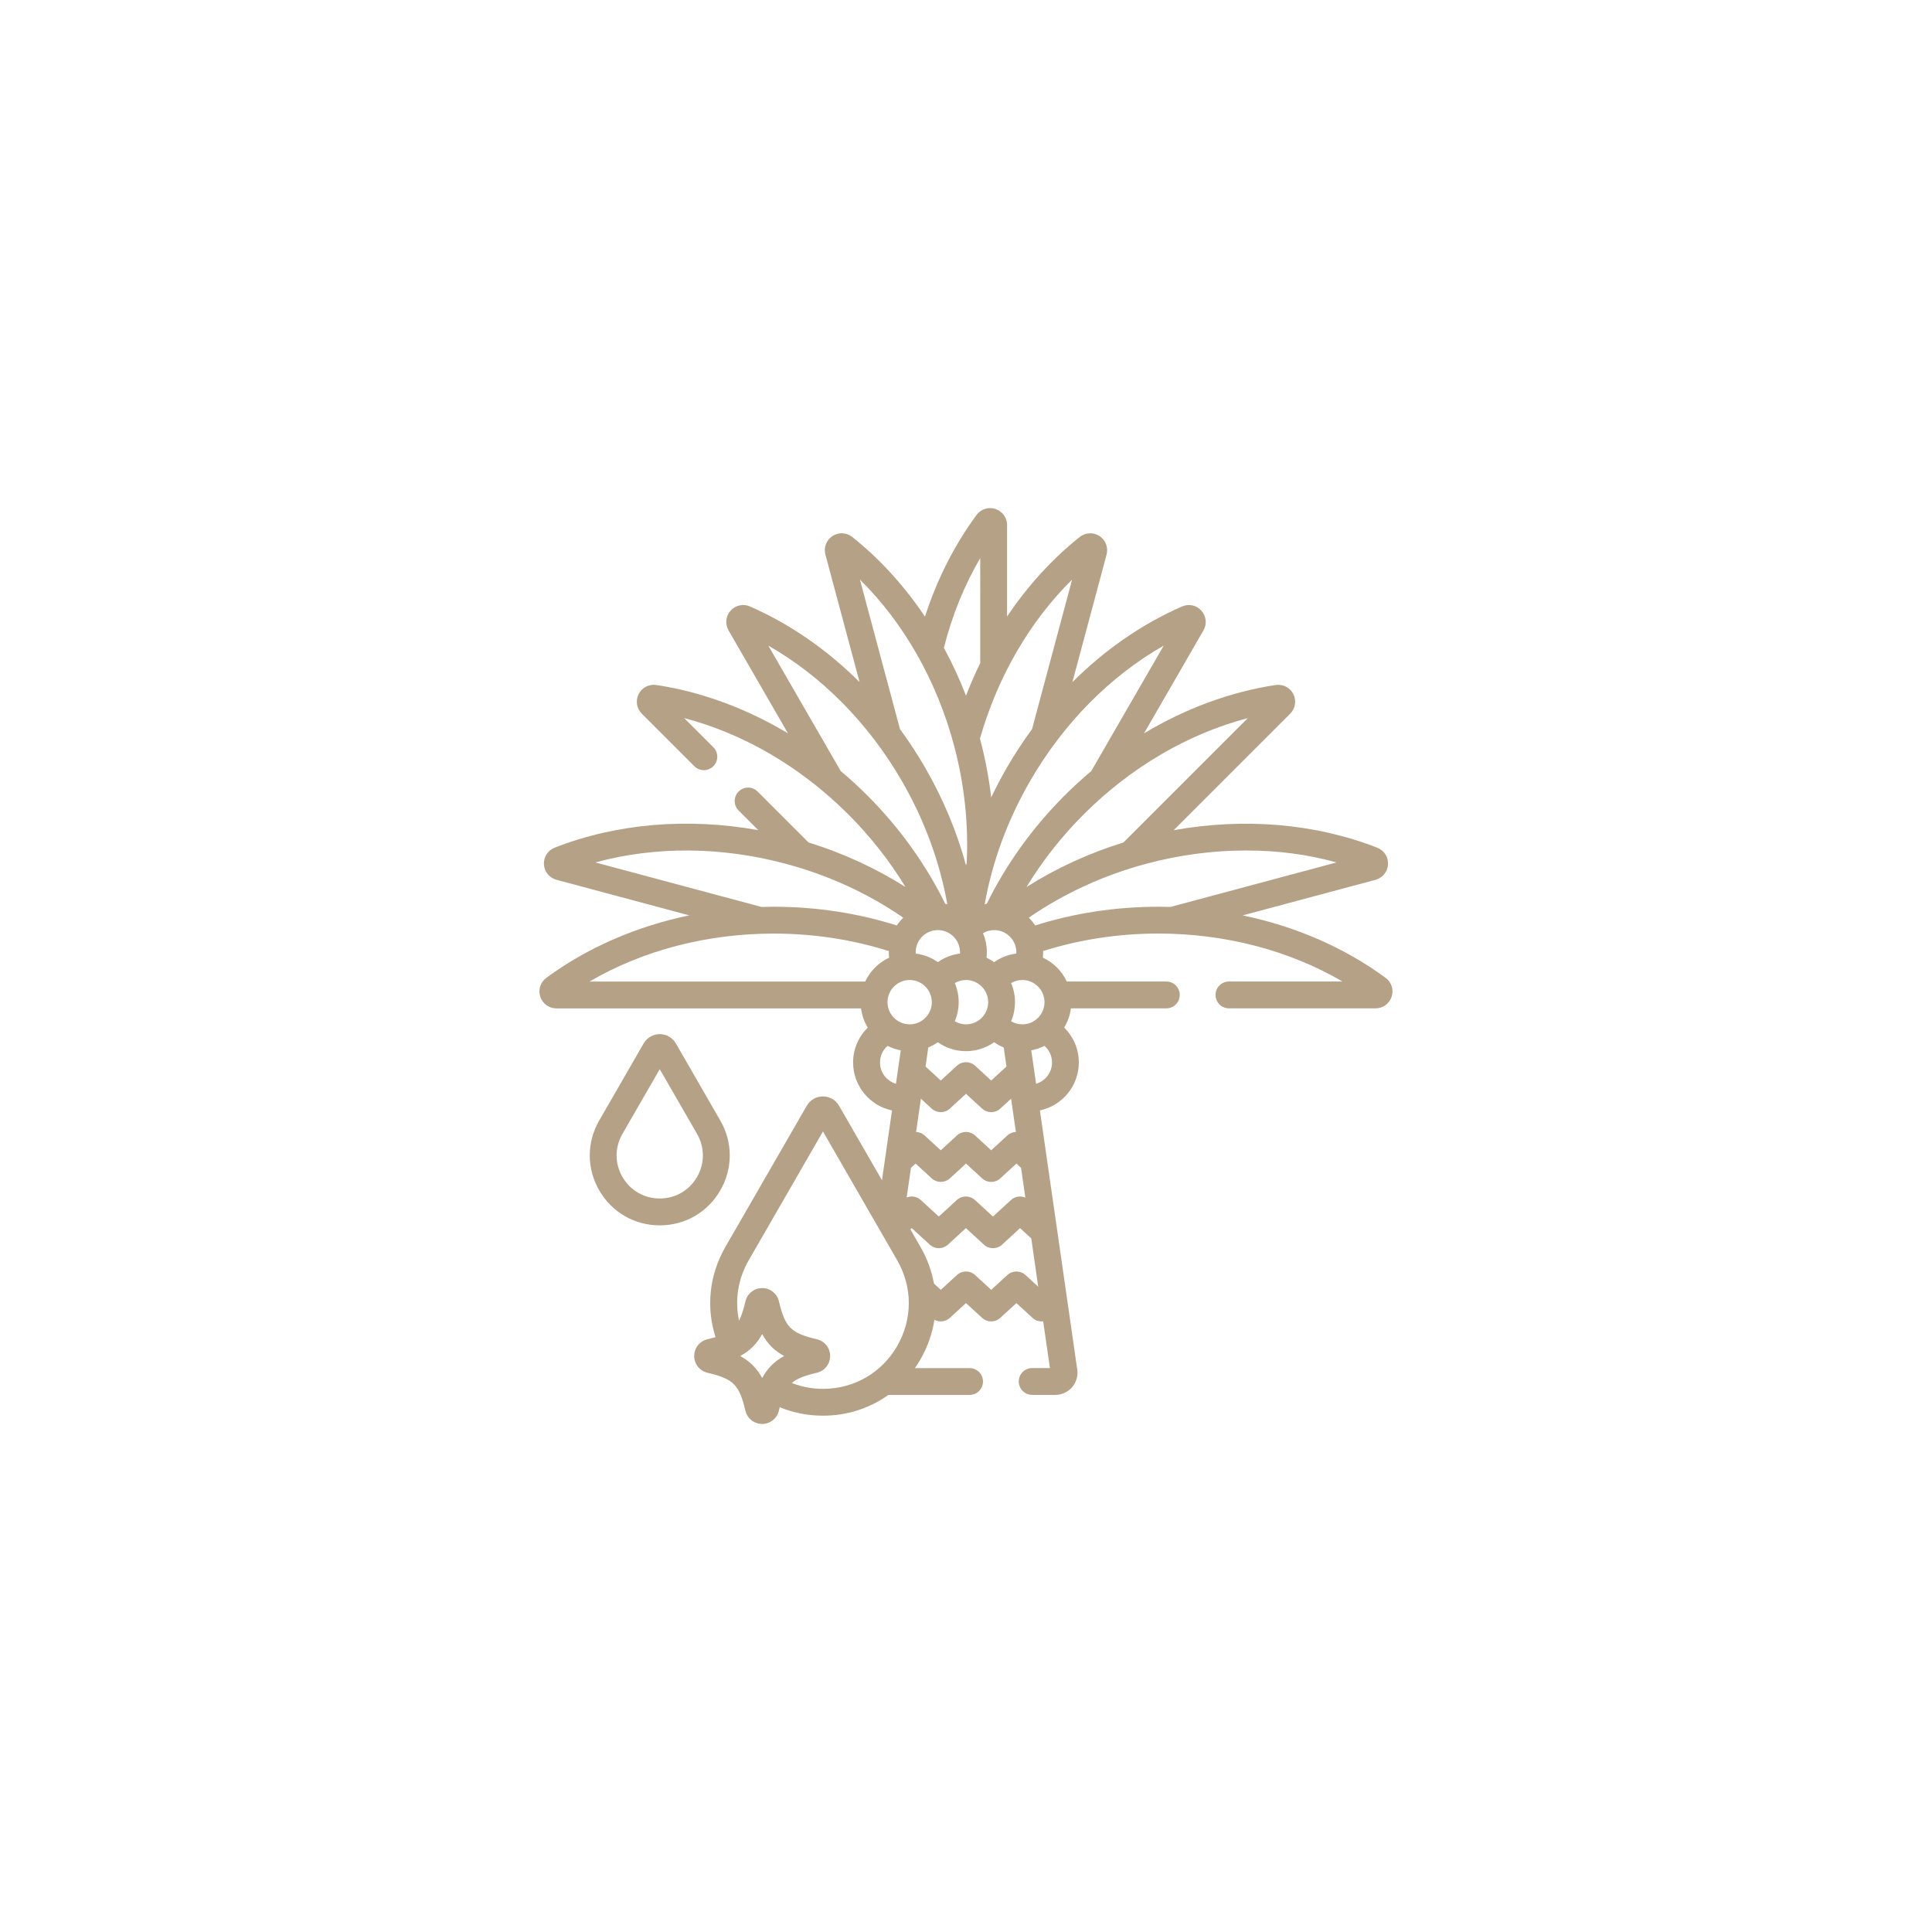<?xml version="1.0" encoding="UTF-8"?>
<svg data-id="Layer_1" data-name="Layer 1" xmlns="http://www.w3.org/2000/svg" viewBox="0 0 1080 1080">
  <defs>
    <style>
      .cls-1 {
        fill: #b5a186;
      }
    </style>
  </defs>
  <path class="cls-1" d="M402.64,665.45c7.06-12.23,7.07-26.83.02-39.06l-24.84-43.1c-1.85-3.21-5.31-5.21-9.01-5.21s-7.16,1.99-9.01,5.21l-24.84,43.1c-7.05,12.23-7.04,26.84.02,39.06,7.06,12.23,19.71,19.53,33.83,19.53s26.77-7.3,33.83-19.53ZM389.65,657.94c-4.35,7.53-12.15,12.03-20.85,12.03s-16.49-4.5-20.85-12.03-4.36-16.53-.01-24.07l20.86-36.19,20.86,36.19c4.35,7.54,4.34,16.53-.01,24.07Z"/>
  <path class="cls-1" d="M774.59,546.65c-22.92-16.9-50.35-28.8-79.91-34.94l74.25-19.89c3.95-1.06,6.76-4.52,6.99-8.61.23-4.08-2.17-7.83-5.98-9.32-34.59-13.56-74.38-16.9-113.85-9.8l65.14-65.14c2.89-2.89,3.6-7.29,1.75-10.95-1.84-3.65-5.79-5.69-9.84-5.08-25.36,3.83-50.44,13.12-73.62,27.02l33.22-57.54c2.05-3.54,1.59-7.98-1.14-11.03-2.73-3.05-7.07-4-10.82-2.36-22.34,9.76-43.16,24.21-61.3,42.3l19.11-71.3c1.06-3.95-.53-8.12-3.96-10.36-3.42-2.24-7.87-2.03-11.06.52-15.46,12.34-29.14,27.4-40.61,44.48v-51.17c0-4.09-2.61-7.7-6.51-8.98-3.89-1.28-8.13.07-10.55,3.36-12.41,16.83-22.11,36.09-28.83,56.83-11.48-17.1-25.17-32.18-40.64-44.53-3.19-2.55-7.64-2.76-11.06-.52-3.43,2.24-5.02,6.41-3.96,10.36l19.11,71.3c-18.14-18.09-38.96-32.54-61.3-42.3-3.74-1.63-8.09-.69-10.82,2.36-2.73,3.05-3.19,7.49-1.14,11.03l33.22,57.54c-23.18-13.9-48.26-23.19-73.62-27.02-4.04-.61-7.99,1.43-9.84,5.08-1.85,3.66-1.14,8.06,1.75,10.95l29.39,29.39c2.93,2.93,7.68,2.93,10.61,0,2.93-2.93,2.93-7.68,0-10.61l-16.31-16.31c33.3,8.71,65.37,27.43,91.8,53.87,12.42,12.42,23.12,26.09,31.9,40.53-16.52-10.44-34.78-18.87-54.19-24.89l-28.46-28.46c-2.93-2.93-7.68-2.93-10.61,0-2.93,2.93-2.93,7.68,0,10.61l10.99,10.99c-39.47-7.1-79.26-3.76-113.85,9.8-3.8,1.49-6.21,5.24-5.98,9.32.23,4.09,3.04,7.55,6.99,8.61l74.25,19.9c-29.56,6.15-56.99,18.04-79.91,34.94-3.29,2.43-4.64,6.67-3.36,10.55,1.28,3.89,4.89,6.51,8.98,6.51h170.32c.5,3.89,1.81,7.53,3.76,10.74-5.05,4.97-8.19,11.87-8.19,19.5,0,13.17,9.35,24.2,21.76,26.81l-5.62,39.01-24.01-41.65c-1.85-3.21-5.3-5.21-9.01-5.21s-7.16,1.99-9.01,5.21l-45.5,78.93c-9.04,15.68-10.87,33.78-5.5,50.44-1.39.4-2.9.8-4.56,1.19-4.34,1.03-7.38,4.88-7.38,9.35s3.03,8.31,7.38,9.35c14.6,3.47,17.78,6.65,21.25,21.25,1.03,4.34,4.88,7.38,9.35,7.38s8.31-3.03,9.35-7.38c.16-.68.32-1.34.49-1.97,7.49,3.09,15.65,4.73,24.15,4.73,13.48,0,26.13-4.13,36.57-11.6h45.39c4.14,0,7.5-3.36,7.5-7.5s-3.36-7.5-7.5-7.5h-30.57c1.09-1.55,2.13-3.17,3.09-4.84,4.05-7.01,6.66-14.52,7.82-22.16,2.75,1.49,6.23,1.14,8.64-1.07l9.02-8.28,9.02,8.28c2.87,2.63,7.27,2.63,10.14,0l9.02-8.28,9.02,8.28c1.43,1.32,3.25,1.98,5.07,1.98.29,0,.59-.02.88-.06l3.77,26.13h-9.92c-4.14,0-7.5,3.36-7.5,7.5s3.36,7.5,7.5,7.5h12.95c3.59,0,7-1.56,9.35-4.27s3.41-6.31,2.9-9.87l-20.88-144.89c12.41-2.6,21.76-13.63,21.76-26.81,0-7.63-3.14-14.53-8.19-19.5,1.96-3.21,3.27-6.85,3.76-10.74h53.35c4.14,0,7.5-3.36,7.5-7.5s-3.36-7.5-7.5-7.5h-55.66c-2.73-5.88-7.49-10.63-13.38-13.35.11-1,.17-2.01.17-3.03,0-.22-.01-.43-.02-.65,20.26-6.41,42.03-9.79,64.34-9.79,37.39,0,73.3,9.43,103.01,26.82h-63.47c-4.14,0-7.5,3.36-7.5,7.5s3.36,7.5,7.5,7.5h81.97c4.09,0,7.7-2.61,8.98-6.51,1.28-3.88-.07-8.12-3.36-10.55h0ZM697.54,401.42l-69.52,69.52c-19.42,6.02-37.68,14.45-54.2,24.9,8.78-14.45,19.49-28.12,31.91-40.54,26.44-26.44,58.5-45.16,91.8-53.87h0ZM650.51,360.91l-40.48,70.11c-5.12,4.31-10.1,8.86-14.9,13.66-18.09,18.09-32.81,38.69-43.54,60.57-.39.06-.76.13-1.14.21,4.17-23.49,12.71-46.91,25.33-68.75,18.69-32.38,44.82-58.76,74.73-75.79h0ZM563.11,634.74l-9.02,8.28-9.02-8.28c-2.87-2.63-7.27-2.63-10.15,0l-9.02,8.28-9.02-8.28c-1.36-1.25-3.06-1.9-4.78-1.96l2.68-18.61,6.05,5.55c2.87,2.63,7.27,2.63,10.15,0l9.02-8.28,9.02,8.28c1.43,1.32,3.25,1.98,5.07,1.98s3.64-.66,5.07-1.98l6.05-5.55,2.68,18.61c-1.72.07-3.43.72-4.79,1.96h0ZM568.18,650.45l2.6,2.39,2.4,16.63c-2.65-1.15-5.82-.7-8.05,1.35l-10.06,9.24-10.07-9.24c-2.87-2.63-7.27-2.63-10.14,0l-10.06,9.24-10.07-9.24c-2.19-2.01-5.28-2.48-7.9-1.42l2.39-16.57,2.6-2.39,9.02,8.28c2.87,2.63,7.27,2.63,10.14,0l9.02-8.28,9.02,8.28c1.43,1.32,3.25,1.98,5.07,1.98s3.64-.66,5.07-1.98l9.02-8.28ZM533.74,549.55c1.84-1.09,3.98-1.72,6.27-1.72,6.83,0,12.39,5.56,12.39,12.39s-5.56,12.39-12.39,12.39c-2.29,0-4.43-.63-6.27-1.72,1.39-3.28,2.16-6.89,2.16-10.67s-.77-7.39-2.16-10.67h0ZM536.6,533.06c-4.55.57-8.76,2.24-12.34,4.77-3.58-2.53-7.79-4.2-12.35-4.77-.01-.25-.04-.49-.04-.74,0-6.83,5.56-12.39,12.39-12.39s12.39,5.56,12.39,12.39c0,.25-.03.49-.04.74h0ZM540,587.61c5.86,0,11.29-1.86,15.75-5,1.65,1.17,3.45,2.16,5.34,2.94l1.53,10.64-8.53,7.83-9.02-8.28c-2.87-2.63-7.27-2.63-10.14,0l-9.02,8.28-8.53-7.83,1.53-10.64c1.9-.78,3.69-1.77,5.34-2.94,4.46,3.15,9.88,5,15.74,5h0ZM555.75,537.83c-1.34-.95-2.78-1.76-4.28-2.46.11-1,.18-2.02.18-3.05,0-3.78-.77-7.39-2.16-10.67,1.84-1.09,3.98-1.72,6.27-1.72,6.83,0,12.39,5.56,12.39,12.39,0,.25-.03.49-.04.74-4.55.57-8.77,2.24-12.34,4.77h0ZM599.32,323.98l-22.4,83.6c-5.06,6.89-9.79,14.11-14.13,21.63-3.14,5.44-6.05,10.97-8.71,16.58-1.29-10.99-3.36-22.01-6.28-32.94,9.92-34.62,27.87-65.51,51.52-88.87ZM547.96,311.96v58.7c-2.9,5.92-5.56,12.01-7.96,18.24-3.57-9.26-7.71-18.2-12.36-26.76,4.53-17.94,11.37-34.88,20.32-50.18ZM533.26,416.53c5.88,21.95,8.22,44.27,7.12,65.85-.12.44-.25.88-.37,1.32-5.09-18.69-12.73-37.07-22.79-54.5-4.34-7.52-9.07-14.74-14.13-21.63l-22.4-83.6c24.49,24.19,42.89,56.44,52.57,92.56h0ZM484.87,444.68c-4.8-4.8-9.77-9.35-14.9-13.66l-40.48-70.11c29.91,17.03,56.04,43.42,74.73,75.79,12.61,21.85,21.16,45.26,25.33,68.76-.38-.08-.76-.15-1.14-.21-10.73-21.87-25.45-42.47-43.54-60.57h0ZM508.51,547.83c6.83,0,12.39,5.56,12.39,12.39s-5.56,12.39-12.39,12.39-12.39-5.56-12.39-12.39,5.56-12.39,12.39-12.39ZM332.82,482.11c33.19-9.11,70.33-8.93,106.44.75,24.01,6.43,46.29,16.75,65.64,30.12-1.33,1.33-2.53,2.79-3.56,4.36-21.7-6.85-44.99-10.46-68.8-10.46-2.29,0-4.58.04-6.86.11l-92.86-24.88ZM483.66,548.7h-154.13c29.71-17.39,65.62-26.82,103.01-26.82,22.31,0,44.09,3.38,64.34,9.79,0,.22-.02.43-.02.65,0,1.03.06,2.04.17,3.03-5.88,2.72-10.64,7.47-13.38,13.35h0ZM491.92,593.95c0-3.7,1.64-7.03,4.23-9.3,2.29,1.16,4.77,2.01,7.38,2.49l-2.69,18.69c-5.14-1.51-8.91-6.26-8.91-11.88h0ZM426.06,770.33c-2.95-5.46-6.84-9.35-12.3-12.3,5.46-2.95,9.35-6.84,12.3-12.3,2.95,5.46,6.84,9.35,12.3,12.3-5.46,2.95-9.35,6.84-12.3,12.3ZM501.54,752.44c-8.66,14.99-24.17,23.94-41.49,23.94-6.12,0-11.99-1.15-17.43-3.26,3.02-2.62,7.32-4.16,14.05-5.75,4.34-1.03,7.38-4.88,7.38-9.35s-3.03-8.31-7.38-9.35c-14.6-3.47-17.78-6.65-21.25-21.25-1.03-4.34-4.88-7.38-9.35-7.38s-8.31,3.03-9.35,7.38c-1.1,4.64-2.18,8.13-3.6,10.84-2.42-11.34-.63-23.25,5.41-33.74l41.51-72.02,41.51,72.02c8.65,15,8.64,32.91-.02,47.9h0ZM573.26,712.75c-2.87-2.63-7.27-2.63-10.14,0l-9.02,8.28-9.02-8.28c-2.87-2.63-7.27-2.63-10.14,0l-9.02,8.28-3.84-3.53c-1.27-7.05-3.77-13.95-7.51-20.44l-5.66-9.83.77-.7,10.07,9.24c2.87,2.63,7.27,2.63,10.14,0l10.06-9.24,10.07,9.24c1.43,1.32,3.25,1.98,5.07,1.98s3.64-.66,5.07-1.98l10.06-9.24,6.27,5.76,3.89,26.99-7.1-6.52ZM588.08,593.95c0,5.62-3.77,10.38-8.91,11.88l-2.69-18.69c2.61-.48,5.08-1.33,7.38-2.49,2.59,2.27,4.23,5.59,4.23,9.3h0ZM583.88,560.22c0,6.83-5.56,12.39-12.39,12.39-2.29,0-4.43-.63-6.27-1.72,1.39-3.28,2.16-6.89,2.16-10.67s-.77-7.39-2.16-10.67c1.84-1.09,3.98-1.72,6.27-1.72,6.83,0,12.39,5.56,12.39,12.39ZM647.46,506.88c-23.82,0-47.1,3.6-68.8,10.46-1.04-1.58-2.24-3.03-3.56-4.36,19.36-13.37,41.64-23.68,65.64-30.12,18.51-4.96,37.28-7.43,55.65-7.43s34.6,2.23,50.79,6.67l-92.86,24.88c-2.28-.07-4.57-.11-6.86-.11Z"/>
</svg>